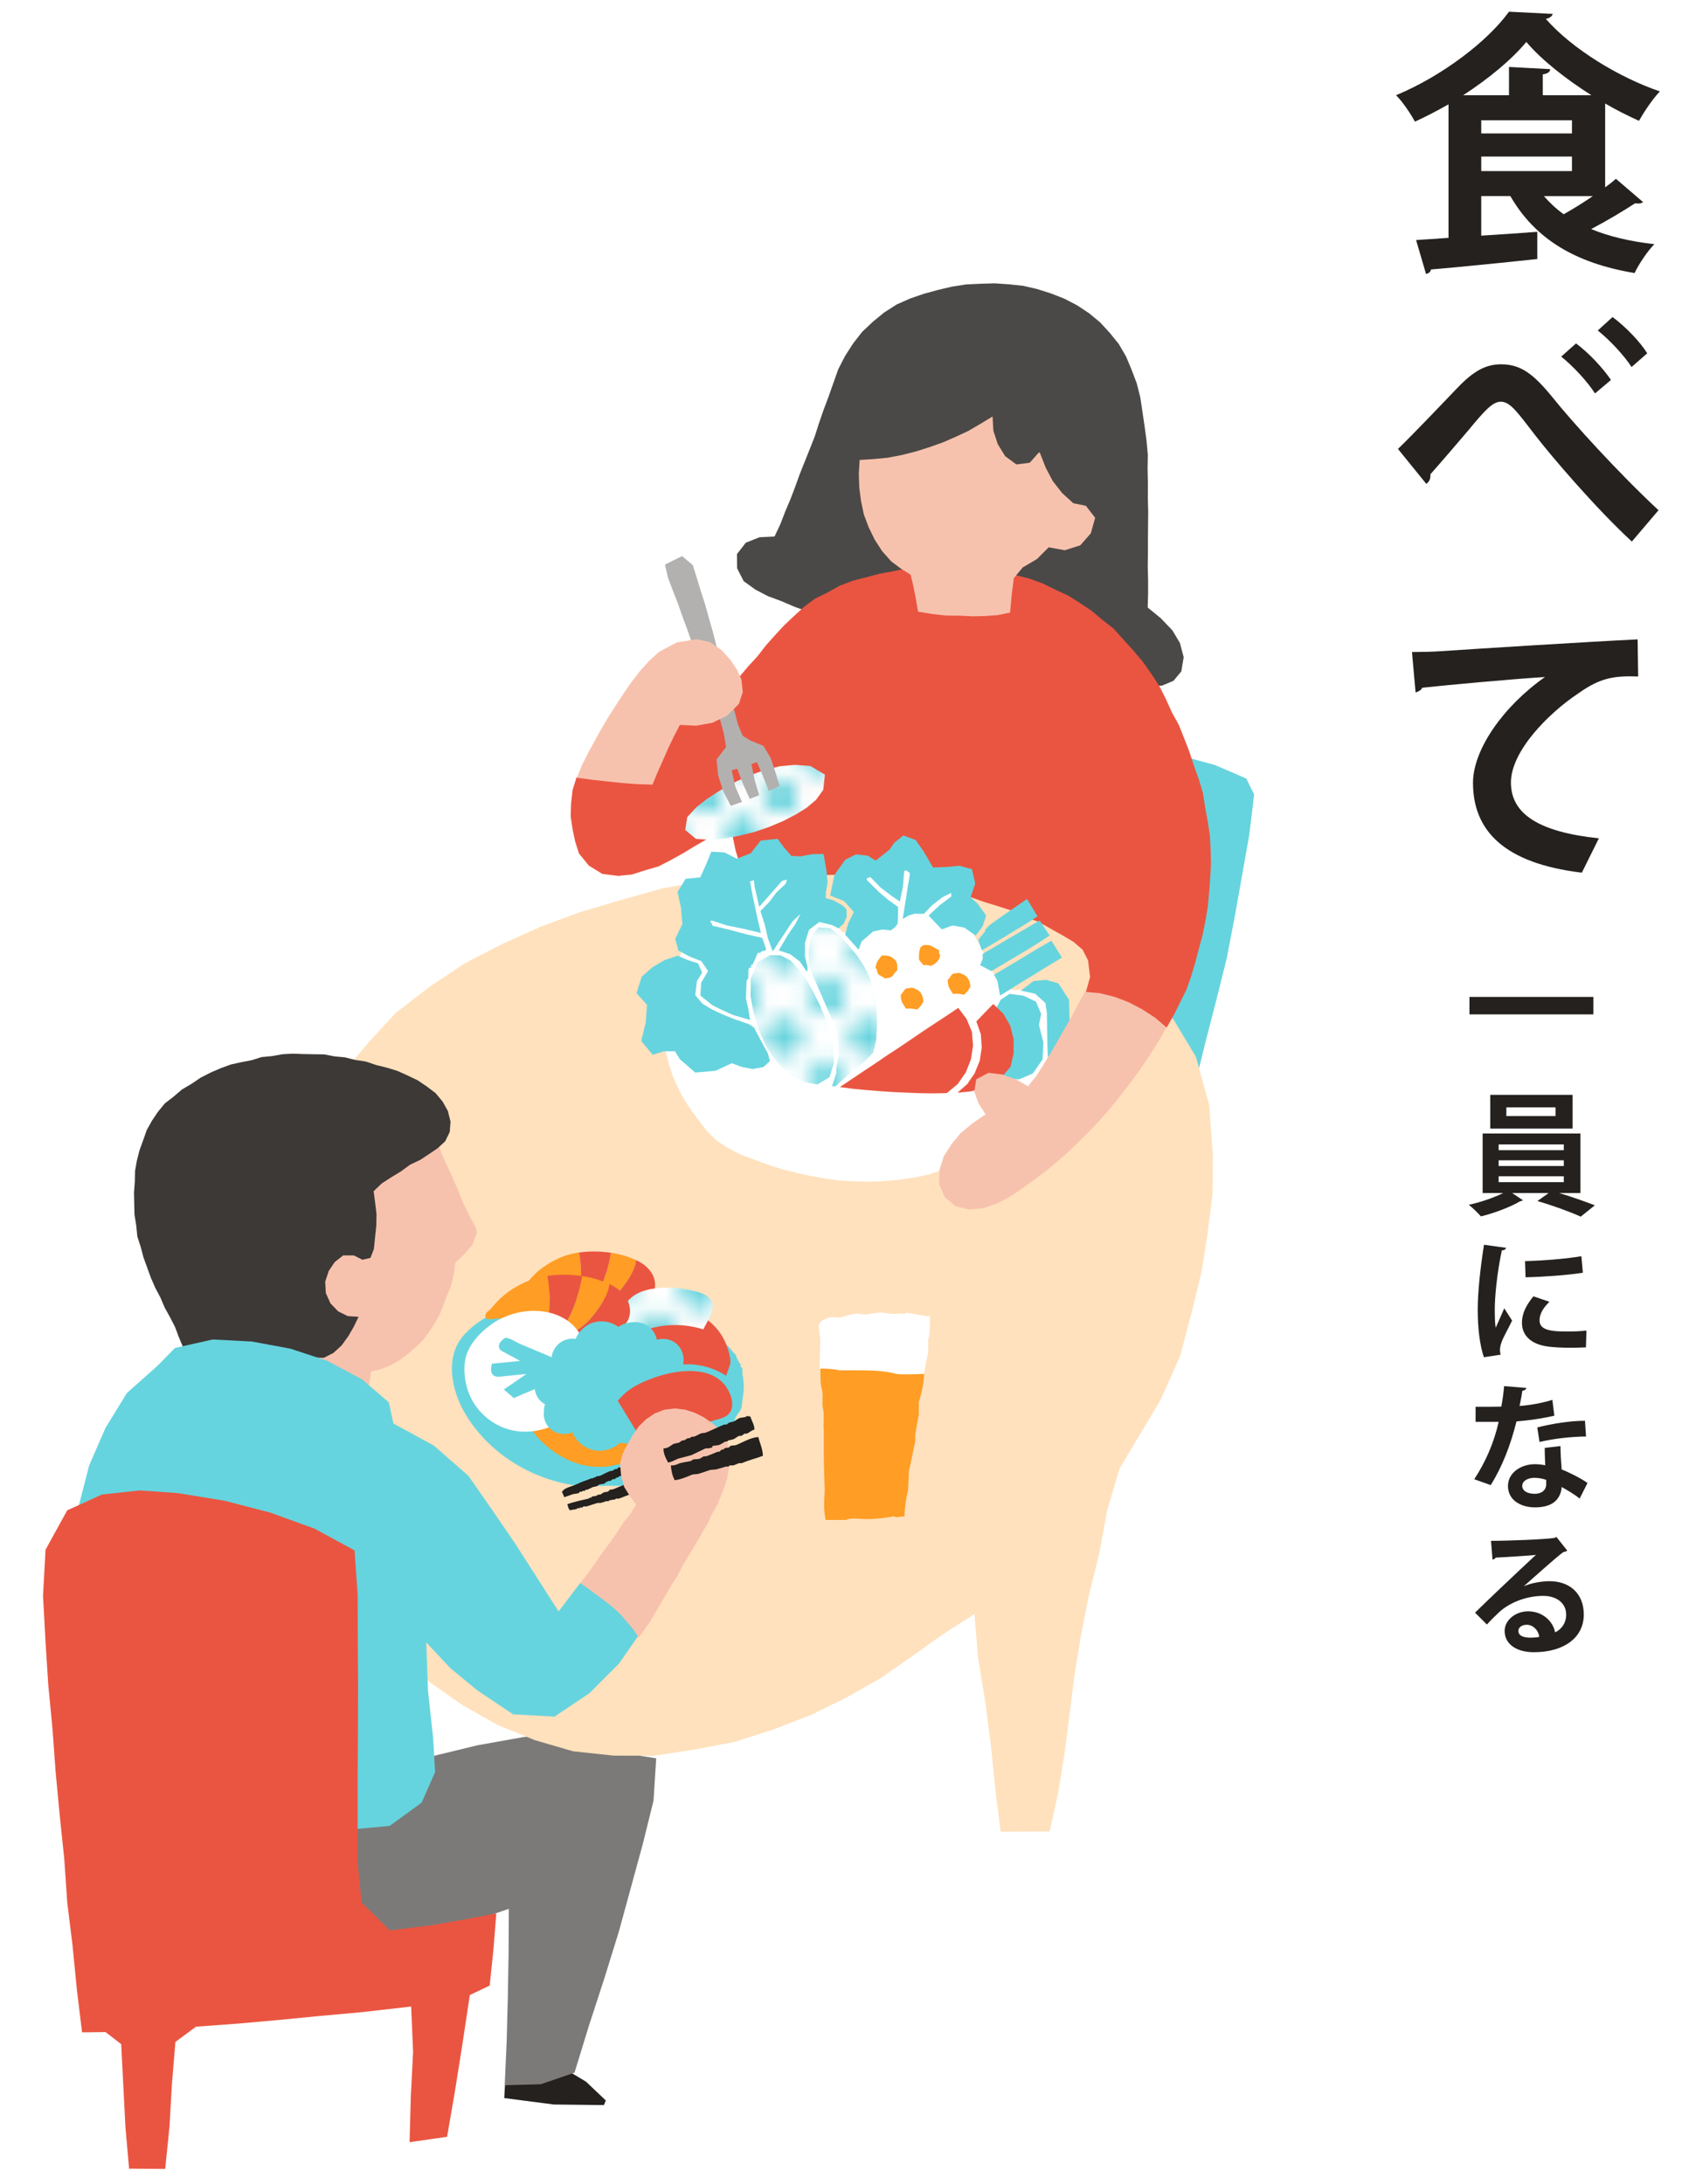 <?xml version="1.0" encoding="UTF-8"?>
<svg id="_テキスト" data-name="テキスト" xmlns="http://www.w3.org/2000/svg" xmlns:xlink="http://www.w3.org/1999/xlink" viewBox="0 0 116 150">
  <defs>
    <style>
      .cls-1, .cls-2 {
        fill: #66d4de;
      }

      .cls-1, .cls-3, .cls-4, .cls-5, .cls-6, .cls-7, .cls-8, .cls-9, .cls-10, .cls-11, .cls-12, .cls-13, .cls-14 {
        fill-rule: evenodd;
      }

      .cls-15, .cls-5 {
        fill: #ea5541;
      }

      .cls-3 {
        fill: url(#_新規パターンスウォッチ_2-4);
      }

      .cls-4, .cls-16 {
        fill: #ff9d24;
      }

      .cls-17, .cls-6 {
        fill: #fff;
      }

      .cls-18 {
        fill: #3c3937;
      }

      .cls-19 {
        fill: none;
      }

      .cls-7 {
        fill: url(#_新規パターンスウォッチ_2-2);
      }

      .cls-8 {
        fill: #7b7a78;
      }

      .cls-9 {
        fill: url(#_新規パターンスウォッチ_2);
      }

      .cls-10 {
        fill: #b2b1b0;
      }

      .cls-11, .cls-20 {
        fill: #f7c2ad;
      }

      .cls-21, .cls-13 {
        fill: #24211e;
      }

      .cls-12 {
        fill: url(#_新規パターンスウォッチ_2-3);
      }

      .cls-22 {
        fill: #4b4947;
      }

      .cls-14 {
        fill: #ffe1bd;
      }
    </style>
    <pattern id="_新規パターンスウォッチ_2" data-name="新規パターンスウォッチ 2" x="0" y="0" width="4.896" height="4.896" patternTransform="translate(-4972.545 3436.39) scale(1.031)" patternUnits="userSpaceOnUse" viewBox="0 0 4.896 4.896">
      <g>
        <rect class="cls-19" y="0" width="4.896" height="4.896"/>
        <rect class="cls-17" width="4.896" height="4.896"/>
        <path class="cls-17" d="M4.407,4.896H.49c0-.271-.22-.489-.49-.489V.489c.27,0,.49-.218.49-.489h3.917c0,.271.219.489.49.489v3.918c-.271,0-.49.219-.49.489ZM2.938,2.449c0-.271-.22-.491-.49-.491-.271,0-.49.22-.49.491,0,.27.219.489.49.489.27,0,.49-.22.49-.489Z"/>
        <path class="cls-2" d="M2.449,1.314c-.628,0-1.135.508-1.135,1.137,0,.624.506,1.132,1.135,1.132.625,0,1.133-.508,1.133-1.132,0-.628-.508-1.137-1.133-1.137Z"/>
        <path class="cls-2" d="M1.134,0H0v1.133c.625,0,1.134-.504,1.134-1.133Z"/>
        <path class="cls-2" d="M0,3.764v1.133h1.134c0-.626-.508-1.133-1.134-1.133Z"/>
        <path class="cls-2" d="M4.896,1.133V0h-1.134c0,.628.508,1.133,1.134,1.133Z"/>
        <path class="cls-2" d="M4.896,3.763c-.627,0-1.135.507-1.135,1.134h1.135v-1.134Z"/>
      </g>
    </pattern>
    <pattern id="_新規パターンスウォッチ_2-2" data-name="新規パターンスウォッチ 2" patternTransform="translate(-4010.213 4449.106) scale(1.162)" xlink:href="#_新規パターンスウォッチ_2"/>
    <pattern id="_新規パターンスウォッチ_2-3" data-name="新規パターンスウォッチ 2" patternTransform="translate(-4010.213 4449.106) scale(1.162)" xlink:href="#_新規パターンスウォッチ_2"/>
    <pattern id="_新規パターンスウォッチ_2-4" data-name="新規パターンスウォッチ 2" patternTransform="translate(-4010.213 4449.106) scale(1.162)" xlink:href="#_新規パターンスウォッチ_2"/>
  </defs>
  <g>
    <path class="cls-21" d="M110.244,12.866c.264-.189.528-.396.736-.585l1.869,1.604c-.075.057-.208.094-.34.094-.075,0-.132,0-.208-.019-.774.51-1.944,1.208-3.02,1.774,1.227.51,2.68.849,4.341,1.038-.472.472-1.076,1.378-1.359,1.982-4.077-.68-6.833-2.341-8.531-5.285h-2.001v2.718c1.246-.075,2.567-.17,3.85-.264v1.869c-2.68.283-5.492.566-7.304.717-.019.17-.17.283-.34.302l-.68-2.322,2.227-.151V7.165c-.755.434-1.529.83-2.303,1.189-.283-.51-.849-1.378-1.302-1.812,3.171-1.321,6.285-3.699,7.757-5.738l3.001.151c-.038.17-.227.302-.472.34,1.812,2.076,5.058,4.039,7.833,4.983-.528.566-1.057,1.359-1.434,2.02-.755-.34-1.548-.736-2.322-1.189v5.757ZM105.959,6.543h3.341c-1.755-1.114-3.416-2.416-4.473-3.662-1,1.208-2.567,2.51-4.341,3.662h3.152v-1.944l2.831.151c-.019.189-.151.302-.51.359v1.434ZM101.732,8.26v.906h6.229v-.906h-6.229ZM101.732,10.752v1h6.229v-1h-6.229ZM106.035,13.47c.396.453.83.868,1.359,1.246.642-.359,1.34-.793,2.001-1.246h-3.36Z"/>
    <path class="cls-21" d="M96.013,30.836c1.076-1.038,3.171-3.246,4.096-4.209,1.151-1.208,2.001-1.604,2.982-1.604,1.359,0,2.227.661,3.548,2.284,1.359,1.699,4.511,5.172,7.267,7.739l-1.831,2.152c-2.454-2.265-5.474-5.794-6.625-7.285-1.227-1.585-1.718-2.322-2.378-2.322-.566,0-1.133.642-2.208,1.944-.623.736-1.869,2.189-2.623,3.039.019.377-.113.528-.283.661l-1.944-2.397ZM108.243,23.588c.906.679,1.85,1.699,2.397,2.51l-1.095.925c-.509-.793-1.472-1.85-2.322-2.529l1.019-.906ZM110.753,21.776c.925.698,1.887,1.699,2.378,2.491l-1.076.944c-.491-.774-1.51-1.869-2.322-2.51l1.019-.925Z"/>
    <path class="cls-21" d="M96.975,44.786c.585,0,1.453-.019,1.982-.057,2.17-.151,10.324-.661,13.514-.812l.038,2.548c-1.68-.057-2.605.094-4.096,1.151-2.076,1.378-4.643,3.983-4.643,6.134s1.906,3.397,6.04,3.832l-1.17,2.359c-5.361-.642-7.474-2.907-7.474-6.172,0-2.303,2.114-5.285,4.945-7.267-2.17.132-6.7.547-8.437.736-.038.151-.283.283-.453.321l-.246-2.775Z"/>
    <path class="cls-21" d="M100.922,68.475h8.511v1.199h-8.511v-1.199Z"/>
    <path class="cls-21" d="M108.545,81.947h-1.455c.86.256,1.803.595,2.443.842l-.97.778c-.714-.33-1.986-.787-2.974-1.071l.769-.549h-2.498l.732.494c-.037.037-.101.055-.183.064-.595.366-1.775.824-2.7,1.043-.201-.229-.567-.586-.833-.796.796-.165,1.739-.494,2.361-.805h-1.409v-4.091h6.717v4.091ZM108.005,75.203v2.315h-5.656v-2.315h5.656ZM102.926,78.607v.393h4.475v-.393h-4.475ZM102.926,79.696v.393h4.475v-.393h-4.475ZM102.926,80.794v.403h4.475v-.403h-4.475ZM106.833,76.658v-.595h-3.377v.595h3.377Z"/>
    <path class="cls-21" d="M103.429,85.709c-.018.101-.101.165-.283.174-.348,1.62-.485,3.258-.485,4.027,0,.522.009.979.064,1.29.11-.265.467-1.043.586-1.336l.54.842c-.302.641-.622,1.144-.76,1.583-.046.156-.073.302-.073.439,0,.11.018.22.046.32l-1.153.174c-.293-.879-.421-2.05-.421-3.267,0-1.245.192-2.947.43-4.457l1.51.21ZM108.92,92.545c-.339.018-.705.027-1.052.027-.586,0-1.144-.027-1.556-.082-1.272-.174-1.785-.851-1.785-1.629,0-.659.302-1.226.787-1.821l1.098.375c-.412.403-.677.824-.677,1.281,0,.686.824.76,1.913.76.439,0,.915-.018,1.309-.064l-.037,1.153ZM104.738,86.624c1.043-.027,2.764-.146,3.871-.339l.101,1.135c-1.098.174-2.864.293-3.935.311l-.037-1.107Z"/>
    <path class="cls-21" d="M104.838,95.337c-.027.092-.128.174-.283.192-.046.33-.137.778-.192,1.043.65-.046,1.583-.201,2.251-.421l.137,1.089c-.787.183-1.702.32-2.599.393-.421,1.675-.97,3.075-1.766,4.374l-1.135-.403c.76-1.153,1.364-2.517,1.675-3.944h-1.583v-1.034h1.016c.275,0,.549-.009.75-.009.082-.439.156-.933.192-1.409l1.537.128ZM107.172,99.327c.009.549.037,1.071.082,1.601.494.201,1.29.586,1.775.933l-.54,1.071c-.339-.284-.888-.604-1.236-.796-.009.174-.037.284-.064.375-.192.595-.677,1.025-1.775,1.025-.833,0-1.848-.403-1.848-1.483.018-.943.943-1.483,1.848-1.483.229,0,.467.027.714.073-.027-.439-.037-.897-.037-1.19l1.08-.128ZM106.193,101.652c-.247-.101-.586-.146-.805-.146-.448,0-.833.201-.842.549,0,.339.339.549.86.549.439,0,.787-.22.787-.668v-.284ZM108.929,98.668c-.997.009-2.178.137-3.194.375l-.156-.998c1.043-.265,2.279-.457,3.276-.457l.073,1.08Z"/>
    <path class="cls-21" d="M104.674,108.946c.504-.22,1.217-.339,1.748-.339,1.391,0,2.352.851,2.352,2.288,0,1.638-1.427,2.59-3.423,2.59-1.181,0-2.013-.54-2.013-1.464,0-.741.75-1.345,1.61-1.345.97,0,1.702.65,1.858,1.446.448-.22.759-.65.759-1.217,0-.787-.65-1.29-1.574-1.29-1.245,0-2.398.522-3.047,1.135-.22.201-.586.567-.824.833l-.814-.815c.65-.65,2.956-2.837,4.182-3.972-.449.064-2.032.146-2.764.192-.027.064-.137.119-.22.137l-.101-1.29c1.171,0,3.752-.101,4.356-.201l.137-.064.741.933c-.055.055-.165.091-.266.101-.476.348-1.949,1.666-2.7,2.334v.009ZM105.159,112.487c.156,0,.439-.027.558-.055-.064-.485-.449-.833-.86-.833-.302,0-.576.156-.576.421,0,.43.576.467.878.467Z"/>
  </g>
  <g>
    <polygon class="cls-22" points="80.519 43.296 79.723 42.464 78.823 41.728 78.851 40.774 78.851 39.837 78.826 38.902 78.841 37.967 78.84 37.032 78.848 36.094 78.859 35.158 78.832 34.21 78.838 33.219 78.816 32.226 78.831 31.232 78.742 30.243 78.607 29.259 78.463 28.277 78.315 27.294 78.071 26.328 77.719 25.399 77.336 24.484 76.839 23.63 76.219 22.863 75.551 22.138 74.79 21.509 73.967 20.965 73.092 20.511 72.174 20.153 71.235 19.854 70.273 19.631 69.291 19.528 68.308 19.461 67.323 19.491 66.337 19.539 65.363 19.692 64.403 19.919 63.453 20.178 62.521 20.499 61.59 20.91 60.734 21.456 59.948 22.099 59.211 22.796 58.587 23.596 58.039 24.453 57.573 25.357 57.234 26.314 56.897 27.268 56.543 28.209 56.242 29.085 55.961 29.965 55.622 30.826 55.278 31.686 54.933 32.547 54.618 33.422 54.286 34.292 53.925 35.145 53.593 36.009 53.195 36.85 52.167 36.902 51.221 37.276 50.615 38.057 50.625 39.037 51.074 39.916 51.883 40.501 52.745 40.95 53.658 41.288 54.553 41.672 55.469 42.003 56.394 42.308 57.324 42.599 58.259 42.874 59.186 43.168 60.131 43.411 61.063 43.705 62.013 43.935 62.963 44.161 63.905 44.422 64.845 44.695 65.798 44.912 66.744 45.153 67.701 45.346 68.65 45.552 69.585 45.698 70.508 45.916 71.445 46.047 72.382 46.199 73.324 46.337 74.265 46.485 75.207 46.604 76.14 46.796 77.086 46.915 78.033 47.006 78.967 47.12 79.812 47.093 80.595 46.764 81.132 46.117 81.294 45.14 81.037 44.163 80.519 43.296"/>
    <path class="cls-1" d="M81.194,51.935l.725,2.706.257,2.795-.149,2.802-.461,2.767-.698,2.718-.938,2.645-1.079,2.593,2.579,1.923.662,1.535.707-2.87.739-2.859.713-2.865.558-2.9.493-2.776.493-2.779.339-2.801-.54-1.096-2.147-.924-2.251-.614Z"/>
    <path class="cls-13" d="M34.681,143.212l-.049.897,3.403.442,3.442.04.129-.318-1.363-1.293-1.193-.716-2.148.617-2.22.333Z"/>
    <polygon class="cls-8" points="34.663 143.227 34.799 140.194 34.878 137.167 34.93 134.139 34.947 131.111 32.404 131.983 29.806 132.641 27.155 133.019 24.631 132.29 24.294 129.797 24.123 127.299 24.022 124.636 24.243 121.998 27.027 121.475 29.713 120.623 32.808 119.874 35.942 119.315 36.669 119.246 37.311 119.564 41.412 120.194 45.067 120.772 44.885 123.679 44.142 126.678 43.326 129.666 42.512 132.642 41.507 135.887 40.454 139.118 39.457 142.367 37.14 143.16 34.663 143.227"/>
    <polygon class="cls-14" points="83.299 79.33 83.046 75.894 82.137 72.59 80.615 70.052 78.786 67.721 76.463 65.883 73.978 64.287 71.374 62.873 68.578 61.887 65.77 60.936 62.881 60.265 59.951 59.826 57.052 59.551 54.144 59.753 51.239 60.001 48.368 60.511 45.492 61.021 42.68 61.811 39.879 62.641 37.137 63.648 34.475 64.85 31.88 66.19 29.46 67.815 27.154 69.597 25.361 71.548 23.648 73.567 22.106 75.727 21.124 78.341 20.741 81.106 20.387 83.874 20.035 86.651 20.095 89.451 20.311 92.239 20.742 95.003 21.374 97.729 22.101 100.432 22.676 102.931 23.46 105.374 24.472 107.73 25.835 110.8 27.583 113.652 29.549 115.572 31.802 117.143 34.19 118.49 36.73 119.524 39.367 120.292 42.146 120.587 44.939 120.595 47.701 120.167 50.447 119.648 53.109 118.792 55.72 117.787 58.217 116.553 60.468 115.274 62.597 113.796 64.702 112.289 66.924 110.866 67.179 113.898 67.664 116.862 68.051 119.845 68.353 122.831 68.722 125.813 72.092 125.8 72.671 123.154 73.111 120.457 73.456 117.746 73.798 115.028 74.244 112.326 74.766 109.65 75.494 106.724 76.036 103.758 76.891 100.869 78.291 98.523 79.695 96.177 81.046 93.161 81.888 89.97 82.525 87.354 82.939 84.694 83.274 82.023 83.299 79.33"/>
    <polygon class="cls-15" points="82.335 53.527 81.999 52.59 81.69 51.643 81.329 50.714 80.96 49.787 80.475 48.911 80.067 48.001 79.614 47.109 79.068 46.275 78.495 45.463 77.841 44.689 77.163 43.936 76.483 43.181 75.683 42.555 74.955 41.94 74.159 41.413 73.352 40.905 72.485 40.507 71.63 40.084 70.736 39.753 69.812 39.518 68.883 39.314 67.949 39.126 67.003 39.043 66.056 38.967 65.107 38.932 64.156 38.905 63.211 39.032 62.258 39.042 61.327 39.241 60.394 39.409 59.479 39.656 58.559 39.894 57.67 40.231 56.84 40.695 55.985 41.113 55.223 41.682 54.522 42.322 53.834 42.973 53.206 43.653 52.592 44.344 52.027 45.076 51.399 45.755 50.804 46.463 50.163 47.11 49.444 47.671 48.753 48.264 47.991 48.764 47.203 49.163 46.44 49.599 45.968 50.352 45.577 51.138 45.264 51.965 44.869 52.754 44.498 53.556 43.527 53.468 42.552 53.388 41.57 53.377 40.588 53.347 39.598 53.391 39.324 54.266 39.224 55.158 39.191 56.058 39.322 56.949 39.501 57.794 39.76 58.615 40.438 59.454 41.372 60.027 42.466 60.164 43.41 60.065 44.315 59.775 45.23 59.509 46.079 59.071 46.912 58.609 47.725 58.113 48.552 57.64 49.367 57.147 50.17 56.655 50.336 57.527 50.521 58.415 50.783 59.287 51.417 59.921 52.375 60.018 53.331 60.107 54.292 60.104 55.251 60.129 56.21 60.112 57.165 60.092 58.124 60.11 59.076 60.038 60.043 60.039 61.012 60.138 61.973 60.33 62.922 60.551 63.866 60.807 64.822 61.024 65.758 61.313 66.688 61.631 67.613 61.961 68.555 62.246 69.493 62.551 70.378 62.987 71.31 63.307 72.165 63.794 73.016 64.269 73.732 64.696 74.354 65.231 74.726 65.961 74.867 67.107 74.559 68.211 75.456 68.622 76.393 68.987 77.317 69.401 78.26 69.773 79.164 70.237 80.125 70.583 80.612 69.73 81.049 68.854 81.487 67.973 81.808 67.049 82.091 66.113 82.338 65.166 82.592 64.22 82.79 63.26 82.951 62.292 83.043 61.314 83.113 60.335 83.171 59.354 83.146 58.371 83.094 57.388 82.945 56.414 82.769 55.448 82.618 54.472 82.335 53.527"/>
    <path class="cls-6" d="M45.698,72.162l.225.877.278.862.369.828.42.803.501.755.534.715.543.71.642.62.74.491.904.48.96.355.961.351.975.312.987.248.994.215,1.002.174,1.008.134,1.016.048,1.016.028,1.015-.048,1.012-.09.956-.14.947-.196.919-.304.926-.283.869-.427.876-.409.838-.485.791-.559.749-.613.7-.667.641-.722.605-.752.524-.811.514-.895.382-.959.046-1.015-.436-.866-.133-.719-.059-.728-.358-1.095-.719-.317-.788-.071-.929-.004-.9-.1-.538-1.073-.524-1.079-.404-.838-.473-.801-.595-.715-.797-.524.487-1.143-.91-.821-.78-.121-.722-1.006-1.173-.629-1.368.154-.902.315-.689.629.008.991.383.93.241.971-.478.822-.88.336-.809-.284-.557-.66-.452-.73-.49-.969-.451-.999-.716-.818-.332-.187-.297-.049-.786.129-.793-.021-.444-.082-.263-.04-.323.008-.607.098-.917.316-.868.415-.423.4-.251.428-.376.533-.461.851-.415.87-.471.931-.186.599-.214.499-.219.973-.217,1.081-.327.969-.355,1.114-.041,1.028-.006.736.116.727Z"/>
    <path class="cls-9" d="M49.321,54.373l-.759.498-.716.558-.642.689-.146.889.742.615.993.067,1.022-.105,1.008-.194.997-.246.971-.333.948-.394.911-.472.733-.448.657-.553.502-.694.112-1.044-.998-.594-1.049-.078-1.047.098-1.023.246-.988.363-.962.425-.922.506-.344.201Z"/>
    <polygon class="cls-10" points="51.55 50.871 51.009 50.54 50.682 49.762 50.468 48.939 50.204 48.021 49.966 47.1 49.713 46.179 49.462 45.256 49.195 44.335 48.961 43.406 48.695 42.482 48.44 41.554 48.145 40.643 47.867 39.729 47.58 38.819 46.848 38.197 45.67 38.777 45.876 39.674 46.209 40.561 46.557 41.444 46.869 42.339 47.2 43.229 47.512 44.128 47.855 45.017 48.192 45.91 48.51 46.813 48.836 47.708 49.141 48.608 49.472 49.497 49.715 50.399 49.866 51.308 49.213 52.164 49.322 53.247 49.666 54.339 50.188 55.352 50.961 55.083 50.494 54.016 50.255 52.907 50.628 52.797 51.027 53.84 51.495 54.87 52.142 54.62 51.826 53.559 51.606 52.484 51.984 52.346 52.405 53.324 52.803 54.328 53.542 53.989 53.254 53.037 52.939 52.086 52.437 51.231 51.55 50.871"/>
    <path class="cls-20" d="M50.925,46.692l-.3-.681-.41-.622-.644-.727-.794-.555-.944-.2-1.351.218-1.211.64-.686.627-.623.689-.577.746-.541.779-.518.795-.513.801-.488.818-.462.834-.461.837-.424.852-.364.877,1.044.139,1.039.116,1.039.108,1.042.078,1.035.032.34-.828.368-.822.363-.827.389-.816.418-.807,1.128.053,1.11-.201.996-.482.817-.804.27-.814-.088-.852Z"/>
    <path class="cls-1" d="M57.017,61.511l.952.38.671.753-.374.751-.223.798.9,1.015.055-.05.171-.484.789-.69.622-.138.61.056.297-.231.161-.222.029-.571.004-.584-.669-.478-.627-.526-.857-.855.012-.116.238-.074.696.712.798.606.529.36.215-1.035.083-1.058.127-.055.259.187-.01.192-.136.778-.116.782-.228,1.408.409-.243.411-.118.634.007.22-.231.374-.382.678-.525.606-.302.012.243-.817.621-.749.697.911.947.742-.267.806.146.776.546.478-.632.243-.749-.607-.832-.464-.42.323-.948-.231-.981-.85-.233-.924.085-.895.034-.662-1.129-.531-.757-.845-.315-.615.49-.346.495-.944.744-.548-.343-.808-.086-.73.368-.74,1.035-.235,1.12-.06.303Z"/>
    <path class="cls-1" d="M51.514,70.06l-.12-.755-.166-.74.048-1.197.113-.182.011-.593.05-.126.135.011-.006-.184.12-.059.351-.787.179-.003.069-.101.296-.067.008-.128-.253-.727-.969-.22-1.282-.337-.58-.144-.563-.128-.187-.353.174.003.974.322,1.177.237,1.167.277-.221-.929-.201-.933-.178-.856-.146-.812.263-.092.044.424.321,1.406.734-.83.847-.961.328-.072-.095.283-.616.577-.519.682-.594.615.292.921.217.936.329.899.063-.064.321-.509.39-.577.578-.885.559-.531-.343.687-.491.711-.661,1.106.788.267.657.496.468.674.059-.005.007-.297-.18-.718.004-.938.281-.896.709-.529.872.213.442.225.354-.323.215-.479-.026-.516-.239-.244-.635-.357-.547-.164.01-.418.121-.659-.077-.781-.203-1.167-.796.013-.792.15-.624-.032-.493-.563-.452-.613-1.164.127-.681.866-.956.375-.845-.432-.906-.05-.366.898-.395.865-1.001.1-.557.901.237,1.098.094,1.108-.49,1.019.22.802.764.411.814.32.457.684-.473.79-.057.887.811.652.71.358.727.322,1.159.342Z"/>
    <path class="cls-1" d="M70.537,61.748l-.863.594-.864.593-.845.606-.297.3-.004.117-.479.6.242.717.772-.45.769-.459.769-.469.77-.469.749-.487-.72-1.194Z"/>
    <path class="cls-6" d="M62.941,63.062c-.096.075-.21.005-.359.06-.033.012-.746.447-.778.478v.12c-.166.206-.442.661-.718.718-.15-.237-.441-.305-.837-.299-.115.115-.274.084-.419.179-.309.204-.536.869-.658,1.256.122.083.237.293.299.419v.239s.223.092.239.12c.095.163.032.311.12.478l.12.06c.083.14.038.263.12.419.022.042.156.126.179.179.04.259.08.518.12.778.171.539.325,1.262.179,1.854v.837c-.094.369-.099.939-.239,1.256h.12c.171-.254.462-.305.718-.478l.179-.239h.179v-.12l.359-.12c.17-.114.312-.36.478-.478.134-.096.339-.147.478-.239.07-.047.167-.199.239-.239.108-.06.325-.055.419-.12.708-.488,1.421-1.101,2.392-1.316.067.119.809.979.897,1.017.164-.222.607-.367.897-.598l.06-.179.179-.06v-.179l.179-.12c.233-.424.151-1.019.12-1.435-.231-.091-.287-.364-.478-.478h-.179c-.082-.044-.26-.209-.359-.239-.229-.07-.039.131-.239,0-.055-.067-.039-.051-.06-.179.156-.116.105-.21.179-.419.195-.548-.024-.762-.06-1.316-.631-.393-.667-.836-1.794-.837-.071.078-.157.05-.239.12-.148.124-.204.289-.419.359l-.06-.12c-.08-.239-.159-.479-.239-.718-.131-.199-.435-.25-.598-.419-.192.042-.44.027-.718,0Z"/>
    <path class="cls-1" d="M67.49,65.518l.001.358-.182.415.776.416.803-.478.806-.48.81-.482.801-.497.786-.512-.69-1.035-.777.454-.783.458-.784.458-.783.465-.785.46Z"/>
    <path class="cls-7" d="M57.381,74.609l.864-.766,1.067-.867.665-.679.2-.872.058-1.069-.027-1.07-.155-1.059-.308-1.025-.389-.811-.492-.754-.573-.693-.606-.664-.661-.526-.819-.061-.515.669-.143.863.001.84.211.812.382.844.371.849.366.851.377.846.22.712.106.738.006.851-.155.783.008.358-.301.898.247.003Z"/>
    <path class="cls-1" d="M68.267,66.95l.235.419.182,1.015.841-.526.846-.525.857-.518.852-.529.853-.514-.722-1.152-.794.448-.784.471-.787.474-.789.472-.788.466Z"/>
    <path class="cls-4" d="M63.42,64.916c.191-.007.437-.022.538.06.038.009.533.291.538.299v.239c.086.094.106.104.06.179-.072.326-.363.561-.658.658-.095-.077-.298-.065-.478-.06l-.299-.359c-.014-.383-.015-.574.12-.897.076-.037.126-.061.179-.12Z"/>
    <path class="cls-1" d="M43.735,68.239l.7.778-.083,1.194-.314,1.292.79.945.757-.236.77-.006.336.546,1.057.919,1.395-.122,1.114-.518.689.252.746.147.747-.141.44-.407-.137-.515-.484-.893-.475-.897-.343-.229-1.014-.352-.784-.312-.764-.358-.629-.383-.501-.593.118-.963.356-.581-.277-.632-.736-.239-.67-.291-.9.303-.836.493-.729.642-.354,1.13.014.027Z"/>
    <path class="cls-12" d="M52.9,65.607l-.899.499-.446,1.135.01.527-.016.648.205,1.139.331,1.13.478,1.075.497.816.63.718.74.603.85.431.849.164.836-.499.304-.956-.007-1.014-.184-.993-.345-1.004-.419-.975-.473-.95-.455-.804-.554-.738-.539-.592-.708-.355-.683-.004Z"/>
    <path class="cls-4" d="M60.549,65.634c.375-.014.686.031.837.239.234.104.25.429.239.778-.358.27-.183.54-.897.538-.1-.136-.334-.157-.419-.299-.103-.172-.047-.293-.179-.419.085-.501.212-.522.419-.837Z"/>
    <path class="cls-4" d="M62.522,67.847c.151.001.224-.001.299.06.368.101.607.459.598.957h-.06c-.07.257-.231.298-.359.478-.339-.059-.436-.087-.778-.06-.181-.315-.355-.429-.359-.957.141-.098.214-.344.359-.419.116-.06.218.006.299-.06Z"/>
    <path class="cls-4" d="M65.746,66.829c.151.001.224-.001.299.06.368.101.607.459.598.957h-.06c-.07.257-.231.298-.359.478-.339-.059-.436-.087-.778-.06-.181-.315-.355-.429-.359-.957.141-.098.214-.344.359-.419.116-.06.218.006.299-.06Z"/>
    <path class="cls-1" d="M69.341,68.265l-.609.401-.349.668.058,1.055.099,1.054-.277,1.009-.014,1.024.752.634,1.008.021.926-.401.667-.959.058-1.168-.306-1.207.152-.751-.357-.848-.859-.405-.948-.127Z"/>
    <path class="cls-1" d="M70.981,67.386l-.868.662.967.2.717.644.1.672.02,1.005.016,1.031.028,1.031.523-.457.47-.618.327-.707.175-.757-.035-1.422-.731-1.124-.839-.243-.871.082Z"/>
    <polygon class="cls-5" points="68.215 68.96 67.63 69.558 67.054 70.162 67.361 71.029 67.426 71.951 67.287 72.866 66.94 73.717 66.433 74.46 65.756 75.055 66.7 74.96 67.608 74.706 68.652 74.154 69.409 73.265 69.616 72.334 69.617 71.381 69.385 70.453 68.908 69.625 68.215 68.96"/>
    <path class="cls-5" d="M57.681,74.669l.91.117.917.088.919.073.924.062.924.041.921.038.922.013.914-.022.75-.627.555-.804.347-.885.145-.941-.081-.953-.364-.882-.571-.76-.808.543-.815.536-.816.541-.808.549-.808.548-.817.532-.808.555-.819.541-.817.549-.816.548Z"/>
    <polygon class="cls-20" points="80.118 70.571 79.327 69.897 78.454 69.332 77.532 68.845 76.557 68.473 75.545 68.221 74.508 68.124 74.061 68.957 73.618 69.797 73.141 70.619 72.67 71.449 72.191 72.273 71.697 73.082 71.189 73.882 70.608 74.61 69.768 74.135 68.854 73.807 67.89 73.688 67.049 74.137 66.915 74.986 67.216 75.81 67.69 76.536 66.808 77.146 65.98 77.825 65.353 78.586 64.822 79.412 64.523 80.35 64.493 81.333 64.88 82.229 65.624 82.849 66.565 83.077 67.541 82.99 68.47 82.672 69.345 82.211 70.176 81.651 70.985 81.062 71.793 80.47 72.561 79.828 73.318 79.171 74.038 78.476 74.75 77.77 75.446 77.05 76.103 76.292 76.745 75.524 77.359 74.733 77.965 73.935 78.537 73.115 79.095 72.282 79.621 71.435 80.118 70.571"/>
    <polygon class="cls-20" points="25.482 94.206 26.172 94.045 26.828 93.775 27.448 93.43 28.013 93.001 28.548 92.535 29.057 92.038 29.486 91.472 29.873 90.879 30.19 90.294 30.445 89.68 30.671 89.056 30.977 88.309 31.178 87.53 31.266 86.733 31.835 86.201 32.431 85.522 32.753 84.69 32.686 84.315 32.394 83.8 32.081 83.17 31.768 82.539 31.514 81.868 31.222 81.209 30.936 80.546 30.625 79.898 30.333 79.24 30.069 78.476 29.568 77.855 29.104 78.416 28.568 78.908 28.031 79.399 27.444 79.829 26.854 80.254 26.274 80.695 25.698 81.138 25.126 81.586 24.575 82.059 24.045 82.557 23.601 83.117 23.199 83.706 22.848 84.327 22.513 84.958 22.256 85.624 22.047 86.307 21.861 86.995 21.713 87.693 21.576 88.393 21.486 89.102 21.434 89.814 21.384 90.525 21.337 91.238 21.326 91.952 21.315 92.666 21.312 93.379 21.336 93.951 21.392 94.518 21.561 95.363 22.027 95.521 22.725 95.59 23.416 95.708 24.109 95.808 25.148 95.872 25.363 95.059 25.482 94.206"/>
    <polygon class="cls-18" points="30.943 77.042 30.76 76.31 30.395 75.659 29.914 75.08 29.31 74.625 28.683 74.201 27.999 73.875 27.307 73.562 26.581 73.337 25.844 73.155 25.125 72.913 24.379 72.801 23.685 72.624 22.97 72.559 22.265 72.423 21.546 72.412 20.832 72.399 20.116 72.373 19.398 72.411 18.69 72.538 17.971 72.607 17.28 72.822 16.571 72.959 15.861 73.114 15.149 73.375 14.453 73.676 13.779 74.022 13.149 74.448 12.495 74.834 11.92 75.326 11.319 75.79 10.846 76.369 10.44 76.972 10.083 77.611 9.838 78.303 9.588 78.992 9.404 79.701 9.276 80.423 9.258 81.177 9.203 81.927 9.219 82.681 9.238 83.433 9.357 84.174 9.431 84.924 9.662 85.641 9.854 86.367 10.111 87.072 10.367 87.779 10.668 88.466 11.019 89.128 11.312 89.817 11.676 90.471 12.018 91.138 12.28 91.837 12.573 92.529 12.803 93.245 13.346 93.641 14.044 93.674 14.745 93.613 15.421 93.402 16.125 93.311 16.807 93.102 17.51 93.031 18.212 93.032 18.849 92.99 19.516 92.916 20.361 93.062 20.939 93.143 21.501 93.237 22.234 93.267 22.899 92.93 23.457 92.417 23.908 91.801 24.29 91.141 24.626 90.447 23.885 90.399 23.223 90.072 22.694 89.521 22.378 88.816 22.333 88.037 22.577 87.3 22.988 86.689 23.566 86.23 24.299 86.231 24.894 86.529 25.445 86.398 25.68 85.783 25.758 84.989 25.844 84.196 25.858 83.395 25.764 82.602 25.66 81.824 26.216 81.288 26.87 80.864 27.537 80.46 28.166 79.998 28.868 79.664 29.463 79.272 30.054 78.87 30.578 78.388 30.888 77.752 30.943 77.042"/>
    <path class="cls-6" d="M56.331,94.775c.248.016.227.077.359.12.234.076.665.016.837.06h1.794c.679.171,1.569.056,2.333.239.145.035.305-.047.359-.06.422-.104,1.033.023,1.376.06.033-.698.192-1.634.359-2.273v-.897c.121-.378.114-.95.12-1.615-.562-.032-1.108-.178-1.615-.239h-.06v.06c-.266.032-.246-.041-.538,0-.305.043-.746-.008-.957-.06-.214-.053-.899.058-1.196.12-.199-.02-.399-.04-.598-.06-.36.016-.818.136-1.077.239-.177.071-.671-.009-.718,0-.288.053-.749.198-.837.478-.106.16.06.766.06,1.136 0.0.996-.106,1.727,0,2.692Z"/>
    <polygon class="cls-2" points="43.72 108.802 39.841 108.737 38.365 110.688 36.855 108.323 35.348 105.971 33.765 103.661 32.172 101.37 29.788 99.285 27.02 97.778 26.707 96.325 24.869 94.746 22.503 93.478 19.943 92.635 17.294 92.144 14.608 92.005 12.014 92.587 10.79 93.836 8.719 95.678 7.246 98.073 6.122 100.661 5.418 103.392 7.257 102.933 7.985 102.763 9.73 102.667 12.725 102.981 15.695 103.486 18.581 104.36 19.527 104.669 20.305 104.911 22.694 105.965 24.201 109.357 24.001 113.564 24.108 116.585 24.194 119.606 24.229 122.627 24.289 125.643 26.762 125.414 28.956 123.818 29.882 121.723 29.751 119.409 29.395 116.122 29.274 112.809 30.923 114.573 32.779 116.103 35.241 117.751 38.085 117.908 40.478 116.302 42.514 114.264 44.329 111.651 43.72 108.802"/>
    <path class="cls-4" d="M56.331,94c-.004.511.014,1.054.123,1.477.097.376-.017.926.062,1.231.121.468.007,1.246.062,1.477v2.031c.021.718.041,1.436.062,2.154-.036.735-.09,1.236.062,2.031h1.415c.24-.171.908-.062,1.477-.062.689,0,1.214-.095,1.785-.185.101-.016.11.059.123.062.205-.021.41-.041.615-.062.021-.585.109-1.283.246-1.785.021-.451.041-.903.062-1.354.173-.621.292-1.484.431-1.969v-.554c.1-.375.148-.94.246-1.292v-.862c.159-.58.354-1.272.369-1.969h-.062c-.007.004-1.604.064-1.846,0-.708-.188-1.463-.246-2.4-.246h-1.538c-.37-.095-.798-.119-1.292-.123Z"/>
    <polygon class="cls-15" points="34.087 131.423 31.869 131.849 29.661 132.236 26.774 132.594 24.838 130.683 24.546 127.786 24.566 124.861 24.564 121.802 24.584 118.744 24.593 115.68 24.571 112.618 24.566 109.554 24.35 106.491 21.603 104.998 18.562 103.895 15.428 103.081 12.236 102.559 9.614 102.371 6.997 102.654 4.618 103.738 3.127 106.445 2.955 109.598 3.125 112.75 3.316 115.74 3.603 118.721 3.82 121.708 4.102 124.69 4.413 127.677 4.618 130.669 4.984 133.646 5.276 136.63 5.636 139.595 7.248 139.577 8.323 140.405 8.47 143.26 8.615 146.126 8.867 148.962 11.345 148.974 11.642 146.062 11.807 143.155 12.047 140.253 13.459 139.207 16.302 138.997 19.145 138.745 21.986 138.468 24.826 138.21 28.238 137.823 28.371 140.927 28.212 144.054 28.13 147.14 30.706 146.769 31.26 143.55 31.774 140.302 32.267 137.033 33.63 136.384 33.888 133.926 34.087 131.423"/>
    <path class="cls-1" d="M32.195,91.358c-.094.088-.184.179-.272.273-.991,1.067-1.048,2.49-.669,3.855.272.978.79,1.876,1.421,2.672,1.526,1.927,3.763,3.244,6.158,3.754,1.117.238,2.144.127,3.249.144,1.024.016,1.992-.025,2.986-.304,1.909-.535,3.651-1.704,4.803-3.326.564-.794.998-1.698,1.137-2.663s-.035-1.992-.589-2.793c-.527-.76-1.345-1.263-2.17-1.68-2.066-1.044-4.333-1.682-6.637-1.889-1.993-.179-4.203-.204-6.157.274-1.191.291-2.358.838-3.258,1.683Z"/>
    <g>
      <path class="cls-5" d="M49.868,94.494c-.689-.45-1.494-.717-2.313-.778-.776-.058-1.567.226-2.289-.163-.426-.23-.764-.595-1.05-.987-.241-.33-.459-.714-.427-1.121.045-.582.58-1.006,1.12-1.227,1.171-.478,2.579-.322,3.616.401.656.458,1.151,1.134,1.415,1.888.12.344.261.806.214,1.175-.014.107-.297.804-.276.818-.003-.002-.006-.004-.009-.006Z"/>
      <g>
        <path class="cls-16" d="M42.449,88.795c.481-.534,1.18-1.504,1.237-2.24-.531-.249-1.123-.417-1.732-.509-.154,1.073-.518,2.115-1.062,3.052.127.073.249.153.365.242.09.069.179.144.272.211.35-.23.678-.486.921-.756Z"/>
        <path class="cls-16" d="M39.771,86.031c-.047.007-.095.013-.142.02-.329.053-.654.134-.965.255-.516.201-1.005.471-1.45.801-.263.195-.501.422-.723.662-.111.12-.211.251-.324.37-.09.096-.223.164-.287.285-.058.108-.041.266.068.324.057.03.125.027.189.023.826-.051,1.671-.156,2.497-.115.414.021.801-.023,1.209.049.111-.889.086-1.794-.073-2.676Z"/>
        <path class="cls-15" d="M42.317,89.769c.535-.03,1.15-.049,1.66-.223.356-.121.688-.348.868-.678.203-.371.19-.838.018-1.225-.11-.248-.278-.462-.481-.643-.184-.165-.396-.301-.617-.41-.026-.013-.053-.024-.079-.036-.058.736-.757,1.706-1.237,2.24-.243.27-.571.526-.921.756.111.081.228.152.359.189.139.039.286.038.43.03ZM44.098,87.952c-.001.005-.003.01-.004.014h-.009c.005-.005.009-.009.014-.014Z"/>
        <path class="cls-15" d="M39.771,86.031c.159.881.183,1.787.073,2.676.045.008.091.016.137.027.319.077.627.2.911.364.545-.937.909-1.979,1.062-3.052-.733-.111-1.488-.113-2.183-.015Z"/>
      </g>
      <path class="cls-3" d="M48.121,91.255c-1.062-.3-2.201-.322-3.273-.06-.64.156-1.302.584-1.839-.06-.29-.348-.34-.86-.18-1.285.159-.424.503-.762.901-.979s.848-.322,1.297-.379c.79-.1,1.597-.058,2.372.122.509.118,1.314.269,1.509.849.194.574-.373,1.354-.604,1.846-.061-.019-.122-.037-.183-.055Z"/>
      <g>
        <path class="cls-16" d="M40.506,90.635c.522-.58,1.282-1.634,1.344-2.434-.576-.27-1.22-.453-1.882-.553-.167,1.166-.562,2.297-1.154,3.315.137.079.27.166.396.263.098.075.195.156.295.23.38-.25.737-.528,1.001-.821Z"/>
        <path class="cls-16" d="M37.597,87.633c-.052.007-.104.014-.154.022-.357.058-.711.146-1.048.277-.561.218-1.092.512-1.575.87-.286.212-.544.459-.786.72-.121.131-.23.273-.351.402-.098.104-.242.178-.312.31-.063.118-.044.289.073.352.062.033.136.029.205.025.897-.056,1.816-.17,2.713-.125.45.023.871-.025,1.314.053.12-.966.094-1.949-.079-2.907Z"/>
        <path class="cls-15" d="M40.363,91.694c.581-.032,1.25-.054,1.803-.242.386-.132.747-.378.943-.736.221-.403.206-.911.019-1.331-.12-.269-.302-.502-.522-.699-.2-.179-.43-.327-.67-.445-.028-.014-.057-.026-.085-.039-.063.8-.822,1.854-1.344,2.434-.264.293-.621.572-1.001.821.121.088.247.165.39.205.151.042.31.041.467.032ZM42.298,89.719c-.001.005-.003.01-.004.016h-.01c.005-.005.01-.01.015-.016Z"/>
        <path class="cls-15" d="M37.597,87.633c.173.958.199,1.941.079,2.907.049.009.099.018.149.03.346.084.681.217.99.395.592-1.018.987-2.15,1.154-3.315-.796-.121-1.616-.122-2.372-.016Z"/>
      </g>
      <path class="cls-4" d="M37.509,96.862c-.21.072-.406.18-.569.33-.434.401-.522.955-.138,1.396.854.98,1.981,1.747,3.247,2.042s2.67.084,3.715-.688c.183-.135.365-.304.407-.528.081-.44-.453-.662-.754-.84-.427-.252-.867-.483-1.316-.691-.885-.41-1.809-.735-2.756-.967-.409-.1-.827-.184-1.248-.163-.199.01-.399.044-.588.108Z"/>
      <path class="cls-6" d="M38.734,97.064c.06-.083.121-.165.184-.245.121-.15.249-.283.35-.448.177-.289.387-.589.5-.91.13-.369.208-.755.331-1.127.106-.322.086-.617.072-.944-.013-.305.036-.594-.021-.9-.113-.598-.44-1.155-.894-1.558-.693-.615-1.642-.892-2.569-.895-.999-.003-1.997.297-2.829.851-.727.484-1.492,1.257-1.793,2.097-.309.861-.167,2.008.188,2.834.46,1.071,1.39,1.929,2.493,2.304.704.239,1.471.278,2.198.128.355-.073.786-.181,1.09-.388.284-.193.501-.523.7-.799Z"/>
      <path class="cls-1" d="M35.401,93.302l.328.176c-.648.063-1.296.126-1.945.189-.071.279-.119.63.111.804.147.111.349.097.532.078l1.734-.178-1.556,1.068.687.589c.846-.382,1.758-.708,2.556-1.181.235-.139.477-.291.691-.461.13-.103.316-.234.376-.397.036-.097.046-.272.021-.369-.02-.078-.133-.164-.209-.203-.252-.13-.571-.084-.841-.195-.353-.146-.705-.297-1.057-.446-.369-.156-.738-.311-1.107-.467-.263-.111-.726-.424-1.007-.424-.133.089-.269.181-.36.313s-.125.315-.042.452c.058.096.162.153.26.206l.828.444Z"/>
      <path class="cls-1" d="M41.177,99.646c-.139-0-.277-.015-.413-.044-.646-.14-1.209-.614-1.458-1.226-.468.214-1.054.139-1.454-.185-.278-.226-.457-.565-.501-.919-.009-.069-0-.861.111-.804-1.204-.617-.871-2.484.458-2.676-.129-.465-.008-.992.311-1.354s.827-.548,1.304-.478c.219-.544.701-.975,1.265-1.133s1.2-.039,1.669.313c.547-.382,1.457-.456,2.017-.072.323.222.554.575.628.96.512-.169,1.118-.007,1.476.396.338.379.465,1.019.263,1.49-.092.214-.25.473-.381.666-.048.071-.547.6-.645.491.248.275.271.706.117,1.043-.155.337-.46.585-.795.744s-.701.237-1.063.314c.277.445.245,1.062-.076,1.476s-.91.599-1.41.442c-.379.358-.902.557-1.423.555Z"/>
      <path class="cls-1" d="M50.387,92.939v.897c-.076.23-.329.569-.359.837.043.101.203.257.239.359v.359c.001.003.119.236.12.239v.419l.12.12v.478l.12.12c.03.079-.027.013-.06.06-.223.454-.672.585-1.136.778-.119.049-.164-.003-.239.06h.06c.218.185.498.169.658.419l.179-.06c.087-.317.222-.234.359-.419l.06-.239c.121-.192.326-.439.419-.658.04-.319.08-.638.12-.957.044-.186.063-.853-.06-1.316v-.478l-.12-.06v-.179c-.043-.095-.196-.218-.239-.299-.113-.213-.003-.366-.239-.478Z"/>
      <path class="cls-5" d="M44.585,99.029c-.092.002-.183-.01-.27-.043-.243-.091-.396-.328-.532-.55-.452-.74-.905-1.48-1.357-2.219.68-.838,1.518-1.241,2.529-1.599,1.736-.616,4.446-.911,5.228,1.245.15.413.173.921-.122,1.246-.197.217-.495.306-.777.386l-2.649.753c-.382.109-.723.194-1.067.392-.3.173-.624.379-.982.389Z"/>
    </g>
    <g>
      <path class="cls-13" d="M42.828,100.727c-.103.078-.262.029-.392.091l-.03.06c-.076.043-.158.018-.241.06l-.03.06c-.091.02-.181.04-.272.06-.207.081-.434.211-.634.302-.094.043-.208.017-.302.06l-.03.06h-.121l-.03.06h-.121c-.329.132-.739.264-1.056.422-.259.13-.917.244-.966.543.052.064.114.253.151.332.213-.07.403-.143.604-.211.121-.02.241-.04.362-.06.039-.018.104-.103.151-.121l.091.03.03-.06c.058-.031.145.007.211-.03v-.06h.121c.125-.046.277-.131.392-.181.091-.02.181-.04.272-.06.052-.022.129-.1.181-.121.121-.02.241-.04.362-.06l.03-.06c.087-.046.17-.091.241-.121h.121c.016-.008.135-.113.151-.121h.121c.053-.021.129-.096.181-.121h.091l.06-.091h.121c.141-.07.282-.141.422-.211v-.091c-.082-.095-.077-.257-.181-.332-.034-.03-.003-.011-.06-.03Z"/>
      <path class="cls-13" d="M43.251,101.844c-.08.076-.15.042-.272.091-.274.109-.601.256-.875.362l-.241.03v.06h-.06l-.03.06c-.09.043-.211.02-.302.06-.073.032-.167.121-.241.151h-.121c-.043.015-.138.075-.181.091-.088.031-.23.018-.302.06v.06h-.121l-.06.06c-.432.104-1.034.219-1.479.392.047.14.074.368.211.422.091-.065.305-.045.422-.091l.06-.06h.151l.06-.06.091.03c.017-.007.091-.081.121-.091h.211c.222-.077.519-.168.754-.241h.211c.115-.033.283-.087.392-.121h.151l.06-.06c.131-.02.262-.04.392-.06l.06-.06c.033-.008.119.033.211,0,.305-.109.618-.262.966-.332.017-.046.022-.05.03-.121l-.06-.03v-.302c-.024-.083-.085-.221-.121-.302h-.091Z"/>
    </g>
    <polygon class="cls-20" points="49.958 101.51 50.057 100.822 50.12 100.134 50.062 99.443 49.868 98.781 49.458 98.202 48.918 97.752 48.34 97.351 47.713 97.035 47.044 96.823 46.343 96.742 45.631 96.826 44.966 97.085 44.378 97.482 43.865 97.975 43.461 98.564 43.109 99.185 42.786 99.776 42.584 100.548 42.657 101.346 42.859 102.117 43.259 102.76 43.694 103.35 43.302 103.973 42.839 104.549 42.435 105.167 42.018 105.776 41.577 106.375 41.142 106.974 40.723 107.582 40.291 108.18 39.864 108.739 40.425 109.136 40.978 109.547 41.535 109.956 42.078 110.387 42.591 110.856 43.044 111.387 43.494 111.913 43.866 112.484 44.281 111.91 44.69 111.324 45.046 110.701 45.413 110.082 45.778 109.462 46.144 108.84 46.537 108.232 46.859 107.582 47.231 106.963 47.597 106.343 47.973 105.737 48.298 105.151 48.643 104.584 48.911 103.969 49.252 103.391 49.502 102.765 49.756 102.144 49.958 101.51"/>
    <g>
      <path class="cls-13" d="M51.305,97.26l.234.039c.084.321.284.556.273.897-.201.044-.351.198-.507.273h-.156c-.067.028-.167.129-.234.156h-.156c-.123.05-.269.18-.39.234-.117.026-.234.052-.351.078l-.078.078h-.117c-.126.056-.294.185-.429.234-.097.036-.402.038-.468.078v.078c-.103.072-.391.093-.468.078-.296.148-.675.319-.975.468-.299.078-.598.156-.897.234-.224.087-.438.235-.702.273-.145-.272-.342-.651-.312-.975.33.002.481-.2.702-.312.117-.026.234-.052.351-.078.068-.03.166-.126.234-.156h.117c.071-.031.201-.127.273-.156h.156l.039-.078.273-.039c.109-.045.288-.154.39-.195.135-.054.256-.024.39-.078.398-.159.855-.392,1.248-.546h.156c.038-.015.118-.1.156-.117.134-.059.262-.051.39-.117.084-.043.221-.156.312-.195.185-.079.419-.026.546-.156Z"/>
      <path class="cls-13" d="M46.078,100.654c.325.009.423-.084.624-.156.26-.052.52-.104.78-.156l.078-.078c.18-.062.341-.013.507-.078.071-.028.202-.129.273-.156h.156c.251-.089.551-.208.78-.312h.117c.053-.028.134-.128.195-.156h.117l.039-.078c.111-.053.239-.026.351-.078l.039-.078c.152-.069.273-.018.429-.078.437-.169.977-.517,1.521-.546.089.404.298.797.312,1.287-.448.182-.958.29-1.443.507h-.195c-.09.033-.293.124-.39.156h-.273l-.039.078h-.195c-.198.061-.463.135-.663.195-.143.013-.286.026-.429.039-.242.09-.569.188-.819.273-.13.013-.26.026-.39.039-.301.124-.871.377-1.248.39v-.078c-.119-.143-.233-.682-.234-.936Z"/>
    </g>
    <polygon class="cls-11" points="61.202 38.553 61.854 39.042 62.541 39.474 62.741 40.312 62.905 41.158 63.052 42.014 64.002 42.17 64.959 42.279 65.924 42.29 66.795 42.331 67.668 42.313 68.54 42.248 69.373 42.075 69.478 40.896 69.627 39.718 70.238 38.976 71.219 38.399 72.023 37.593 73.127 37.794 74.195 37.455 74.918 36.63 75.214 35.565 74.576 34.74 73.716 34.566 72.946 33.866 72.305 33.045 71.82 32.125 71.44 31.156 71.367 31.057 70.726 31.781 69.803 31.902 69.033 31.332 68.525 30.505 68.223 29.582 68.169 28.608 67.334 29.115 66.494 29.605 65.612 30.015 64.72 30.402 63.802 30.724 62.875 31.019 61.932 31.255 60.976 31.439 60.008 31.532 59.04 31.593 58.983 32.535 59.014 33.48 59.135 34.414 59.329 35.337 59.661 36.218 60.073 37.063 60.583 37.853 61.202 38.553"/>
  </g>
</svg>